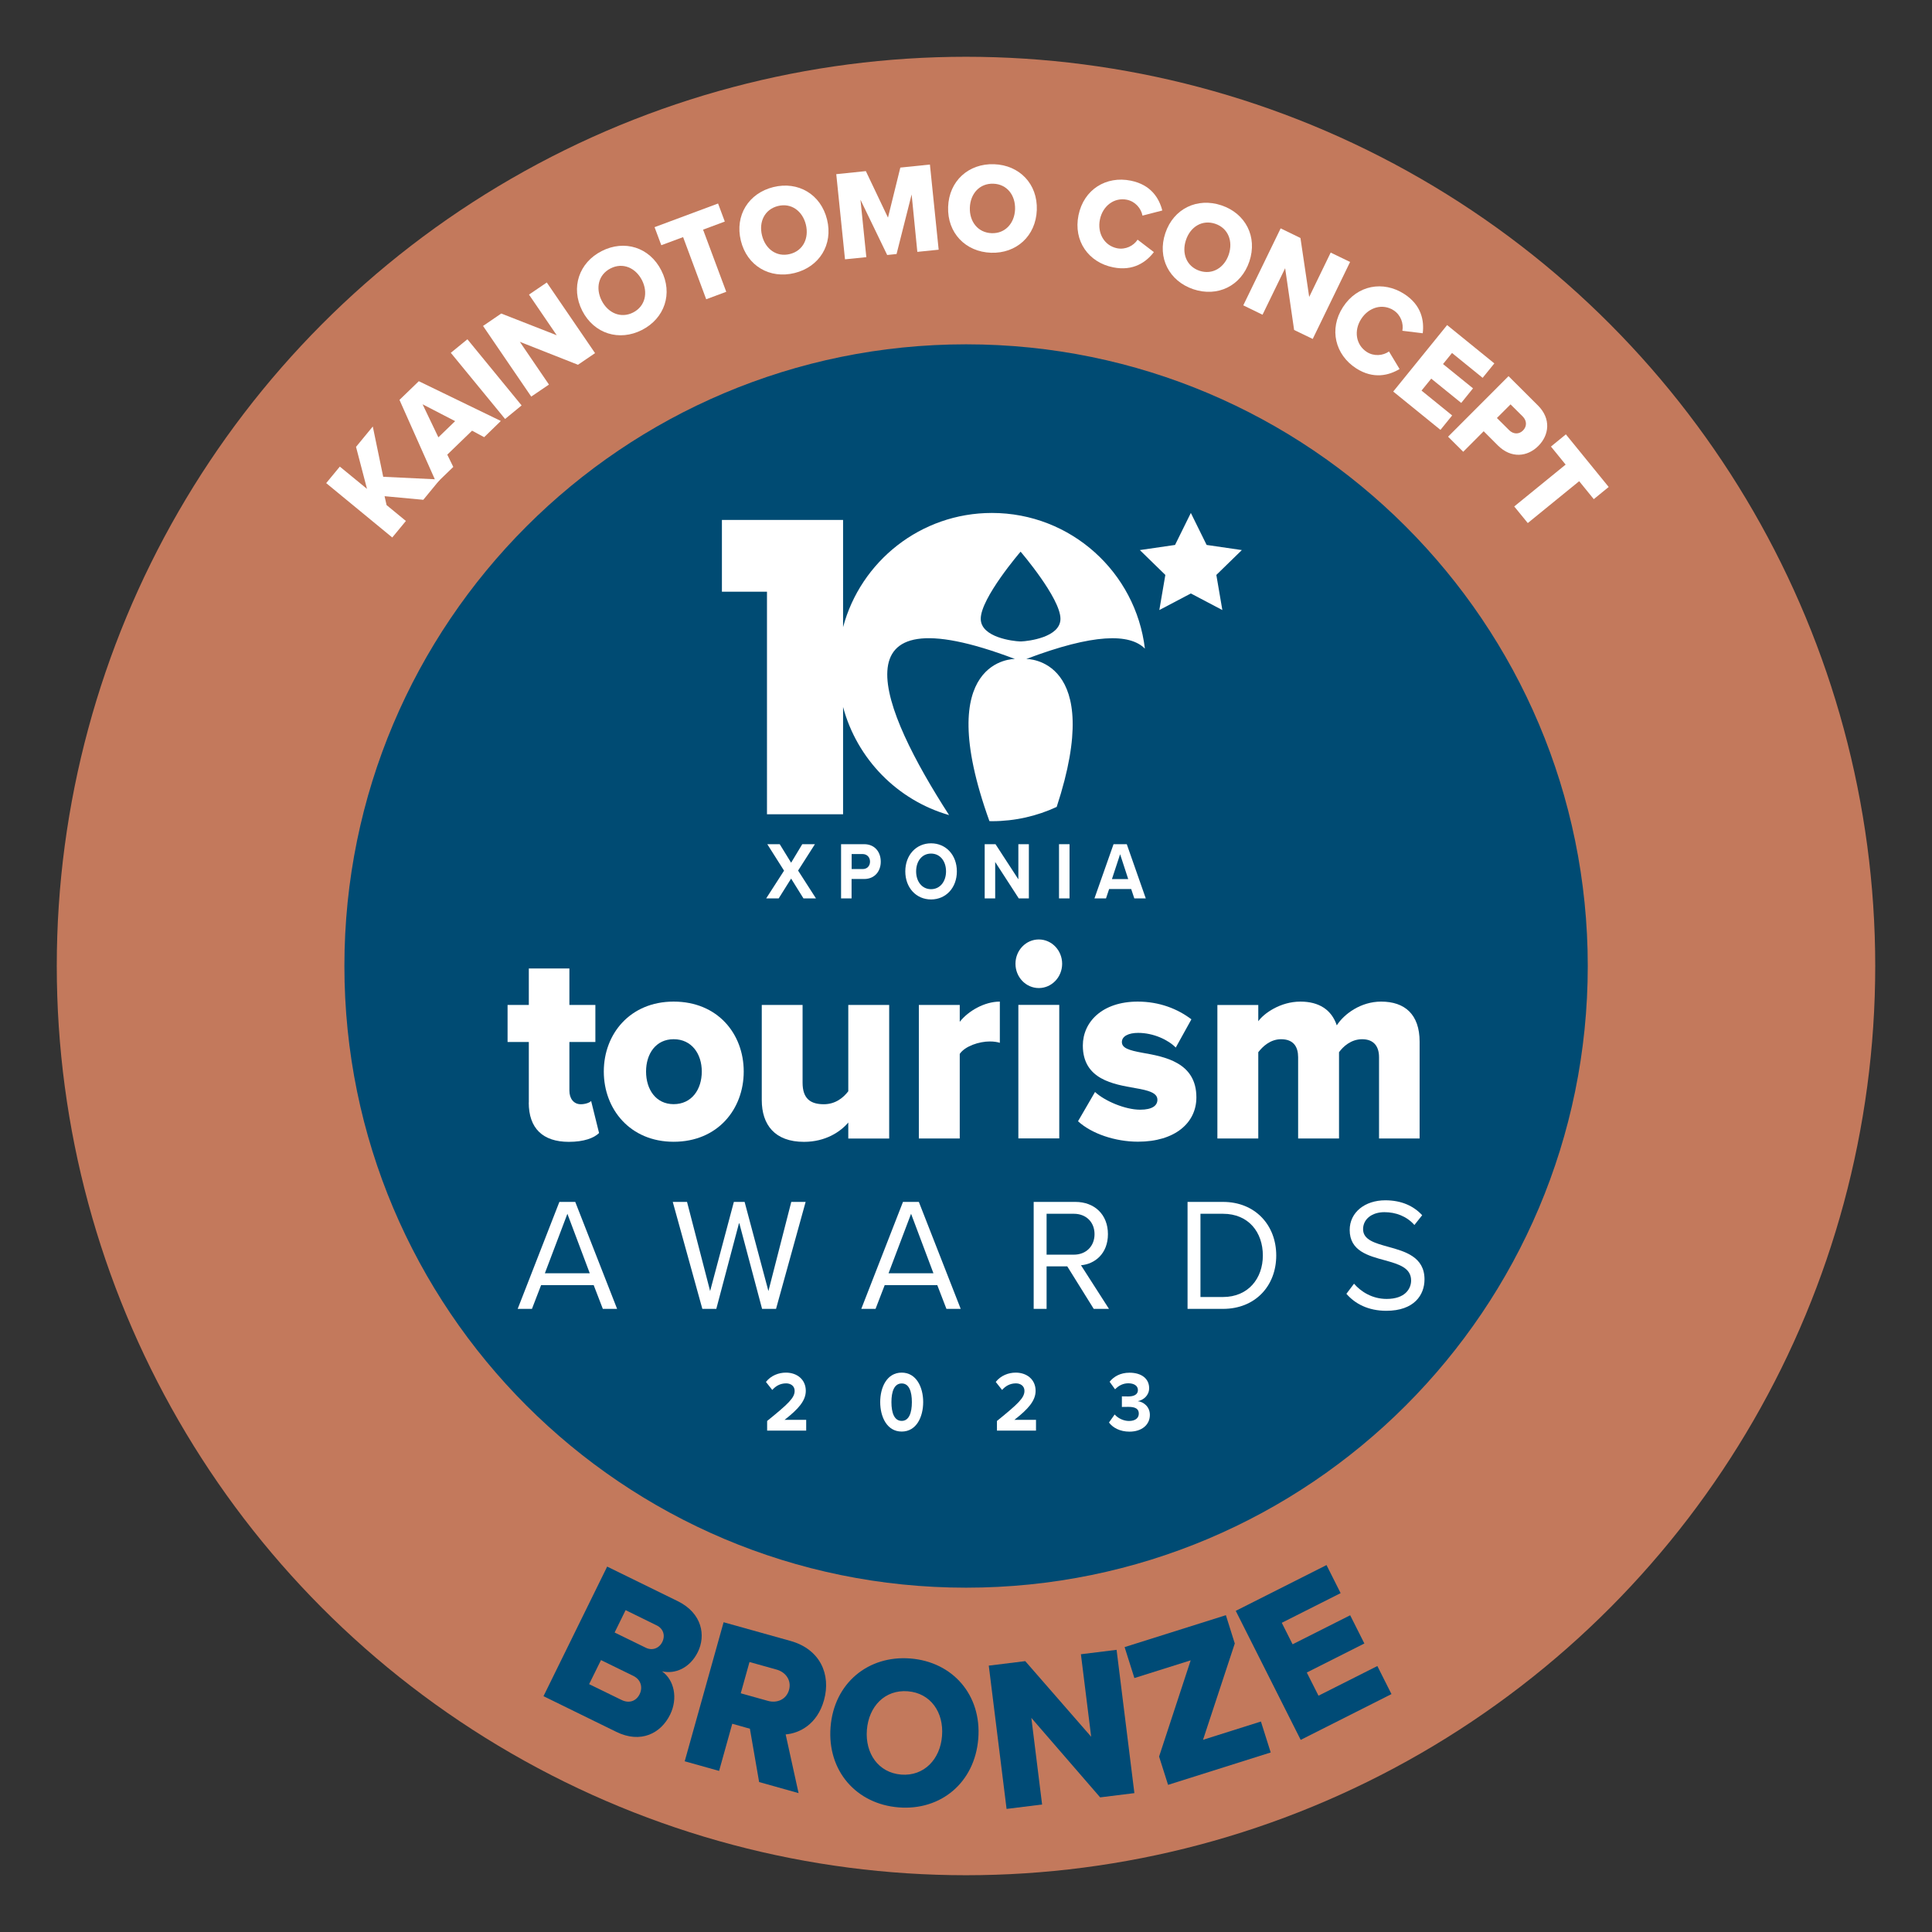 <?xml version="1.0" encoding="utf-8"?>
<!-- Generator: Adobe Illustrator 27.0.1, SVG Export Plug-In . SVG Version: 6.00 Build 0)  -->
<svg version="1.1" id="Layer_1" xmlns="http://www.w3.org/2000/svg" xmlns:xlink="http://www.w3.org/1999/xlink" x="0px" y="0px"
	 viewBox="0 0 240.94 240.94" style="enable-background:new 0 0 240.94 240.94;" xml:space="preserve">
<rect x="0" y="0" width="240.94" height="240.94" fill="#333333" stroke="none"/>
<style type="text/css">
	.Drop_x0020_Shadow{fill:none;}
	.Round_x0020_Corners_x0020_2_x0020_pt{fill:#FFFFFF;stroke:#000000;stroke-miterlimit:10;}
	.Live_x0020_Reflect_x0020_X{fill:none;}
	.Bevel_x0020_Soft{fill:url(#SVGID_1_);}
	.Dusk{fill:#FFFFFF;}
	.Foliage_GS{fill:#FFDD00;}
	.Pompadour_GS{fill-rule:evenodd;clip-rule:evenodd;fill:#44ADE2;}
	.st0{fill:#C3795C;}
	.st1{fill:#004B73;}
	.st2{fill:#004B76;}
	.st3{fill:#FFFFFF;}
</style>
<linearGradient id="SVGID_1_" gradientUnits="userSpaceOnUse" x1="-2381.166" y1="-566.886" x2="-2380.459" y2="-566.179">
	<stop  offset="0" style="stop-color:#DEDFE3"/>
	<stop  offset="0.174" style="stop-color:#D8D9DD"/>
	<stop  offset="0.352" style="stop-color:#C9CACD"/>
	<stop  offset="0.532" style="stop-color:#B4B5B8"/>
	<stop  offset="0.714" style="stop-color:#989A9C"/>
	<stop  offset="0.895" style="stop-color:#797C7E"/>
	<stop  offset="1" style="stop-color:#656B6C"/>
</linearGradient>
<circle class="st0" cx="120.47" cy="120.47" r="113.39"/>
<path class="st1" d="M198.01,120.47c0,42.82-34.71,77.53-77.53,77.53c-42.82,0-77.53-34.71-77.53-77.53
	c0-42.82,34.71-77.53,77.53-77.53C163.29,42.94,198.01,77.65,198.01,120.47"/>
<g>
	<path class="st2" d="M75.72,195.37l8.8,4.31c3.07,1.51,3.51,4.31,2.51,6.34c-0.99,2.01-2.84,2.79-4.47,2.41
		c1.52,1.08,2.01,3.36,1.01,5.4c-1.15,2.35-3.67,3.64-6.71,2.15l-9.08-4.45L75.72,195.37z M77.51,212c0.95,0.47,1.83,0.15,2.26-0.72
		c0.4-0.82,0.19-1.8-0.79-2.28l-4.03-1.97l-1.48,3L77.51,212z M80.54,205.49c0.81,0.4,1.67,0.07,2.06-0.73
		c0.39-0.8,0.12-1.65-0.69-2.05l-3.89-1.91l-1.37,2.79L80.54,205.49z"/>
	<path class="st2" d="M93.52,215.59l-2.2-0.62l-1.64,5.88l-4.29-1.2l4.85-17.34l8.34,2.33c3.69,1.03,5.08,4.17,4.18,7.39
		c-0.84,3.02-3.07,4.13-4.78,4.27l1.61,7.32l-4.92-1.38L93.52,215.59z M96.87,208.22l-3.4-0.95l-1.09,3.9l3.4,0.95
		c1.12,0.31,2.28-0.17,2.62-1.37C98.73,209.56,97.99,208.54,96.87,208.22z"/>
	<path class="st2" d="M113.54,206.83c5.27,0.42,8.9,4.55,8.46,10.01s-4.66,8.98-9.93,8.56c-5.27-0.42-8.92-4.55-8.49-10.02
		S108.27,206.41,113.54,206.83z M113.22,210.92c-2.87-0.23-4.88,1.89-5.11,4.82c-0.23,2.91,1.42,5.34,4.29,5.57
		c2.84,0.22,4.86-1.92,5.08-4.82C117.72,213.55,116.06,211.15,113.22,210.92z"/>
	<path class="st2" d="M128.62,214.24l1.34,10.8l-4.43,0.55l-2.22-17.87l4.55-0.56l8.22,9.43l-1.28-10.29l4.45-0.55l2.22,17.87
		l-4.27,0.53L128.62,214.24z"/>
	<path class="st2" d="M144.55,219.06l3.94-12l-7.02,2.21l-1.22-3.86l12.63-3.98l1.11,3.53l-3.96,12.01l7.22-2.28l1.22,3.86
		l-12.8,4.04L144.55,219.06z"/>
	<path class="st2" d="M154.11,200.89l11.32-5.71l1.76,3.5l-7.34,3.7l1.35,2.68l7.18-3.62l1.77,3.52l-7.18,3.62l1.46,2.89l7.34-3.7
		l1.76,3.5l-11.32,5.71L154.11,200.89z"/>
</g>
<g>
	<path class="st3" d="M47.96,61.88l0.25,1.11l2.41,1.98l-1.7,2.06l-8.24-6.78l1.7-2.06l3.39,2.78l-1.37-5.24l2.09-2.54l1.3,6.27
		l7.08,0.34l-2.08,2.53L47.96,61.88z"/>
	<path class="st3" d="M58.87,53.71l-3.09,2.99l0.75,1.53l-2.09,2.02l-4.62-10.38l2.41-2.33l10.23,4.96l-2.08,2.02L58.87,53.71z
		 M54.67,54.54l2.09-2.02l-4.06-2.1L54.67,54.54z"/>
	<path class="st3" d="M56.22,44l2.07-1.69l6.76,8.25l-2.06,1.69L56.22,44z"/>
	<path class="st3" d="M64.83,42.63l3.63,5.33l-2.21,1.5l-6.01-8.81l2.27-1.55l6.92,2.71l-3.46-5.07l2.22-1.51l6.02,8.81l-2.13,1.45
		L64.83,42.63z"/>
	<path class="st3" d="M75.04,31.31c2.82-1.44,5.96-0.49,7.43,2.41c1.48,2.89,0.41,5.99-2.41,7.43s-5.97,0.49-7.45-2.4
		C71.14,35.85,72.22,32.74,75.04,31.31z M76.15,33.47c-1.54,0.78-1.9,2.48-1.11,4.03c0.79,1.54,2.39,2.25,3.92,1.47
		c1.52-0.78,1.88-2.49,1.1-4.03C79.26,33.39,77.67,32.7,76.15,33.47z"/>
	<path class="st3" d="M85.19,29.57l-2.72,1.01l-0.84-2.25l7.92-2.95l0.84,2.25l-2.71,1.01l2.89,7.75l-2.5,0.93L85.19,29.57z"/>
	<path class="st3" d="M96.45,23.33c3.08-0.76,5.91,0.89,6.69,4.04s-0.97,5.92-4.05,6.68c-3.08,0.76-5.93-0.88-6.7-4.04
		S93.37,24.09,96.45,23.33z M97.03,25.69c-1.67,0.41-2.42,1.98-2,3.67c0.41,1.68,1.81,2.74,3.48,2.32c1.66-0.41,2.4-1.99,1.99-3.67
		C100.08,26.32,98.69,25.28,97.03,25.69z"/>
	<path class="st3" d="M113.69,24.25l-1.88,7.43l-1.17,0.12l-3.33-6.89l0.73,7.16l-2.66,0.27l-1.09-10.62l3.69-0.38l2.76,5.8
		l1.54-6.24l3.69-0.38l1.09,10.62l-2.66,0.27L113.69,24.25z"/>
	<path class="st3" d="M123.97,20.48c3.17,0.11,5.45,2.46,5.33,5.71s-2.55,5.44-5.71,5.33c-3.17-0.11-5.46-2.46-5.35-5.71
		S120.8,20.37,123.97,20.48z M123.88,22.91c-1.72-0.06-2.87,1.25-2.93,2.99c-0.06,1.73,1,3.12,2.72,3.18
		c1.71,0.06,2.86-1.26,2.92-2.99C126.64,24.35,125.59,22.97,123.88,22.91z"/>
	<path class="st3" d="M134.5,26.84c0.66-3.23,3.47-4.93,6.52-4.31c2.53,0.51,3.54,2.2,3.93,3.72l-2.47,0.64
		c-0.17-0.9-0.89-1.76-1.94-1.98c-1.58-0.32-3.02,0.76-3.37,2.47s0.56,3.26,2.14,3.58c1.05,0.21,2.06-0.3,2.56-1.07l2.03,1.55
		c-0.93,1.22-2.55,2.41-5.07,1.9C135.77,32.74,133.84,30.06,134.5,26.84z"/>
	<path class="st3" d="M152.33,25.61c3,1.01,4.51,3.91,3.48,6.99s-3.99,4.48-6.99,3.47c-3-1.01-4.53-3.92-3.49-7
		C146.36,26,149.33,24.6,152.33,25.61z M151.56,27.91c-1.63-0.55-3.11,0.37-3.66,2.03c-0.55,1.64,0.06,3.28,1.69,3.83
		c1.62,0.54,3.1-0.39,3.65-2.03C153.79,30.08,153.17,28.46,151.56,27.91z"/>
	<path class="st3" d="M160.27,33.45l-2.82,5.8l-2.4-1.17l4.66-9.6l2.47,1.2l1.09,7.35l2.68-5.53l2.42,1.17l-4.66,9.6l-2.32-1.12
		L160.27,33.45z"/>
	<path class="st3" d="M167.48,38.3c1.79-2.77,5.03-3.32,7.64-1.64c2.17,1.4,2.5,3.35,2.31,4.9l-2.54-0.31
		c0.17-0.9-0.19-1.97-1.09-2.55c-1.36-0.88-3.09-0.4-4.04,1.07c-0.95,1.46-0.67,3.24,0.69,4.12c0.9,0.58,2.03,0.47,2.77-0.06
		l1.32,2.19c-1.31,0.79-3.25,1.31-5.42-0.09C166.52,44.25,165.7,41.05,167.48,38.3z"/>
	<path class="st3" d="M180.47,40.54l5.89,4.78l-1.46,1.8l-3.82-3.1l-1.12,1.38l3.74,3.03l-1.47,1.82l-3.74-3.03l-1.21,1.49l3.82,3.1
		l-1.46,1.8l-5.89-4.78L180.47,40.54z"/>
	<path class="st3" d="M188.13,46.91l3.67,3.66c1.65,1.64,1.41,3.69,0.04,5.05c-1.36,1.36-3.38,1.58-5.03-0.06l-1.78-1.78l-2.55,2.56
		l-1.89-1.88L188.13,46.91z M189.91,51.95l-1.53-1.52l-1.7,1.7l1.53,1.52c0.5,0.5,1.21,0.55,1.72,0.04
		C190.45,53.17,190.41,52.46,189.91,51.95z"/>
	<path class="st3" d="M195.25,57.94l-1.83-2.25l1.86-1.52l5.34,6.56l-1.86,1.52l-1.82-2.24l-6.41,5.22l-1.69-2.07L195.25,57.94z"/>
</g>
<g>
	<g>
		<polygon class="st3" points="97.11,112.04 98.66,109.57 100.2,112.04 101.76,112.04 99.53,108.57 101.63,105.28 100.05,105.28 
			98.66,107.59 97.24,105.28 95.69,105.28 97.78,108.58 95.55,112.04 		"/>
		<path class="st3" d="M104.89,105.28v6.76h1.31v-2.42h1.57c1.33,0,2.07-0.98,2.07-2.16c0-1.19-0.73-2.18-2.07-2.18H104.89z
			 M108.5,107.45c0,0.57-0.39,0.93-0.9,0.93h-1.39v-1.87h1.39C108.11,106.52,108.5,106.89,108.5,107.45z"/>
		<path class="st3" d="M112.9,108.67c0,2.04,1.36,3.5,3.21,3.5c1.86,0,3.22-1.46,3.22-3.5s-1.36-3.5-3.22-3.5
			C114.26,105.17,112.9,106.63,112.9,108.67z M117.98,108.67c0,1.26-0.74,2.22-1.87,2.22c-1.13,0-1.86-0.96-1.86-2.22
			c0-1.27,0.73-2.22,1.86-2.22C117.25,106.45,117.98,107.4,117.98,108.67z"/>
		<polygon class="st3" points="124.15,105.28 122.8,105.28 122.8,112.04 124.11,112.04 124.11,107.5 127.05,112.04 128.31,112.04 
			128.31,105.28 127,105.28 127,109.66 		"/>
		<rect x="132.07" y="105.28" class="st3" width="1.31" height="6.76"/>
		<path class="st3" d="M138.87,105.28l-2.38,6.76h1.44l0.39-1.17h2.75l0.39,1.17h1.43l-2.37-6.76H138.87z M138.67,109.63l1.02-3.1
			l1.01,3.1H138.67z"/>
		<path class="st3" d="M95.64,101.55h9.5V88.17c1.74,6.49,6.78,11.63,13.22,13.48c-8.58-13.31-14.68-28.15,8.21-19.47
			c0,0-10.53-0.2-3.18,20.22c0.1,0,0.21,0.01,0.31,0.01c2.89,0,5.62-0.64,8.08-1.78c6.12-18.64-3.79-18.45-3.79-18.45
			c8.4-3.18,12.89-3.2,14.79-1.29c-1.14-9.53-9.24-16.92-19.08-16.92c-8.89,0-16.37,6.04-18.56,14.24V64.84H90.03v8.95h5.62V101.55z
			 M127.28,68.8c0,0,4.97,5.79,4.97,8.37c0,2.34-4.09,2.79-4.85,2.82c-0.1,0-0.12,0-0.24,0c-0.76-0.03-4.85-0.48-4.85-2.82
			C122.3,74.59,127.27,68.8,127.28,68.8z"/>
		<path class="st3" d="M69.76,149.89l-5.2,13.34h1.78l1.14-2.96h6.56l1.14,2.96h1.78l-5.22-13.34H69.76z M67.95,158.79l2.81-7.42
			l2.79,7.42H67.95z"/>
		<polygon class="st3" points="95.83,161.01 92.86,149.89 91.52,149.89 88.56,161.01 85.68,149.89 83.9,149.89 87.59,163.23 
			89.33,163.23 92.18,152.47 95.04,163.23 96.78,163.23 100.47,149.89 98.68,149.89 		"/>
		<path class="st3" d="M112.61,149.89l-5.2,13.34h1.78l1.14-2.96h6.56l1.14,2.96h1.78l-5.22-13.34H112.61z M110.81,158.79l2.81-7.42
			l2.79,7.42H110.81z"/>
		<path class="st3" d="M138.17,153.91c0-2.46-1.69-4.02-4.06-4.02h-5.2v13.34h1.61v-5.3h2.58l3.3,5.3h1.9l-3.49-5.44
			C136.58,157.63,138.17,156.31,138.17,153.91z M130.52,156.47v-5.1h3.4c1.53,0,2.58,1.04,2.58,2.54c0,1.5-1.05,2.56-2.58,2.56
			H130.52z"/>
		<path class="st3" d="M152.52,149.89h-4.42v13.34h4.42c4.02,0,6.64-2.86,6.64-6.66C159.16,152.79,156.54,149.89,152.52,149.89z
			 M152.52,161.75h-2.81v-10.38h2.81c3.2,0,4.97,2.32,4.97,5.2C157.49,159.43,155.67,161.75,152.52,161.75z"/>
		<path class="st3" d="M173.13,155.49c-1.65-0.46-3.14-0.86-3.14-2.2c0-1.26,1.11-2.12,2.66-2.12c1.42,0,2.77,0.5,3.74,1.6
			l0.97-1.22c-1.09-1.18-2.62-1.86-4.6-1.86c-2.54,0-4.44,1.5-4.44,3.7c0,2.62,2.31,3.22,4.38,3.78c1.71,0.48,3.28,0.92,3.28,2.52
			c0,1.02-0.74,2.3-3.05,2.3c-1.82,0-3.22-0.92-4.07-1.9l-0.95,1.26c1.07,1.24,2.72,2.12,4.97,2.12c3.49,0,4.77-1.98,4.77-3.92
			C177.65,156.75,175.24,156.07,173.13,155.49z"/>
		<path class="st3" d="M65.94,137.5c0,3.21,1.75,4.9,5,4.9c1.89,0,3.14-0.48,3.77-1.1l-0.99-4c-0.17,0.21-0.73,0.41-1.29,0.41
			c-0.89,0-1.42-0.72-1.42-1.69v-6.07h3.24v-4.62h-3.24v-4.55h-5.06v4.55h-2.65v4.62h2.65V137.5z"/>
		<path class="st3" d="M92.75,133.63c0-4.69-3.24-8.72-8.74-8.72c-5.43,0-8.71,4.03-8.71,8.72c0,4.69,3.28,8.76,8.71,8.76
			C89.51,142.39,92.75,138.32,92.75,133.63z M80.57,133.63c0-2.21,1.22-4.03,3.44-4.03c2.25,0,3.51,1.83,3.51,4.03
			c0,2.24-1.26,4.07-3.51,4.07C81.8,137.7,80.57,135.87,80.57,133.63z"/>
		<path class="st3" d="M110.89,141.98v-16.65h-5.1v10.76c-0.6,0.79-1.59,1.62-3.05,1.62c-1.66,0-2.65-0.69-2.65-2.69v-9.69H95v11.86
			c0,3.07,1.62,5.21,5.26,5.21c2.68,0,4.54-1.24,5.53-2.41v2H110.89z"/>
		<path class="st3" d="M119.69,127.43v-2.1h-5.1v16.65h5.1v-10.55c0.66-0.97,2.42-1.55,3.74-1.55c0.53,0,0.96,0.07,1.26,0.17v-5.14
			C122.77,124.91,120.75,126.08,119.69,127.43z"/>
		<rect x="127" y="125.32" class="st3" width="5.1" height="16.65"/>
		<ellipse class="st3" cx="129.55" cy="120.19" rx="2.91" ry="3.03"/>
		<path class="st3" d="M142.46,131.29c-1.69-0.31-2.55-0.59-2.55-1.34c0-0.72,0.83-1.14,2.02-1.14c1.92,0,3.74,0.86,4.7,1.83
			l1.95-3.52c-1.72-1.31-4-2.21-6.69-2.21c-4.44,0-6.85,2.55-6.85,5.48c0,4.24,3.84,4.83,6.55,5.31c1.65,0.28,2.75,0.59,2.75,1.45
			c0,0.72-0.63,1.24-2.15,1.24c-1.89,0-4.44-1.1-5.63-2.21l-2.12,3.65c1.69,1.55,4.63,2.55,7.48,2.55c4.6,0,7.28-2.34,7.28-5.52
			C149.21,132.46,145.17,131.77,142.46,131.29z"/>
		<path class="st3" d="M171.98,131.84v10.14h5.06v-12.07c0-3.41-1.85-5-4.8-5c-2.52,0-4.6,1.52-5.53,2.96
			c-0.66-1.97-2.25-2.96-4.53-2.96c-2.52,0-4.57,1.48-5.26,2.45v-2.03h-5.1v16.65h5.1v-10.76c0.53-0.69,1.49-1.62,2.85-1.62
			c1.56,0,2.12,0.97,2.12,2.24v10.14h5.1v-10.76c0.5-0.69,1.49-1.62,2.88-1.62C171.39,129.6,171.98,130.57,171.98,131.84z"/>
		<polygon class="st3" points="144.58,76.08 148.51,74.01 152.44,76.08 151.69,71.7 154.87,68.6 150.48,67.96 148.51,63.97 
			146.54,67.96 142.15,68.6 145.33,71.7 		"/>
	</g>
	<g>
		<g>
			<g>
				<path class="st3" d="M95.67,178.41v-1.2c2.65-2.15,3.43-2.88,3.43-3.76c0-0.62-0.51-0.93-1.06-0.93c-0.73,0-1.29,0.32-1.73,0.82
					l-0.79-1c0.63-0.8,1.59-1.16,2.49-1.16c1.38,0,2.48,0.85,2.48,2.27c0,1.22-0.91,2.27-2.65,3.62h2.7v1.34H95.67z"/>
				<path class="st3" d="M112.45,171.18c1.84,0,2.68,1.84,2.68,3.67c0,1.84-0.83,3.68-2.68,3.68c-1.85,0-2.68-1.85-2.68-3.68
					C109.77,173.02,110.6,171.18,112.45,171.18z M112.45,172.53c-0.93,0-1.28,1.01-1.28,2.33s0.35,2.34,1.28,2.34
					c0.92,0,1.27-1.02,1.27-2.34S113.38,172.53,112.45,172.53z"/>
				<path class="st3" d="M124.33,178.41v-1.2c2.65-2.15,3.43-2.88,3.43-3.76c0-0.62-0.51-0.93-1.06-0.93
					c-0.73,0-1.29,0.32-1.73,0.82l-0.79-1c0.63-0.8,1.59-1.16,2.49-1.16c1.38,0,2.48,0.85,2.48,2.27c0,1.22-0.91,2.27-2.65,3.62h2.7
					v1.34H124.33z"/>
				<path class="st3" d="M139.01,176.4c0.45,0.51,1.15,0.81,1.79,0.81c0.79,0,1.22-0.37,1.22-0.92c0-0.58-0.4-0.84-1.3-0.84
					c-0.27,0-0.71,0-0.81,0.01v-1.32c0.12,0.01,0.55,0.01,0.81,0.01c0.72,0,1.19-0.26,1.19-0.79c0-0.57-0.52-0.85-1.2-0.85
					c-0.63,0-1.19,0.27-1.65,0.75l-0.68-0.94c0.52-0.65,1.34-1.13,2.48-1.13c1.51,0,2.45,0.75,2.45,1.93c0,0.9-0.7,1.48-1.42,1.62
					c0.66,0.07,1.51,0.64,1.51,1.71c0,1.23-1,2.09-2.55,2.09c-1.19,0-2.08-0.5-2.55-1.14L139.01,176.4z"/>
			</g>
		</g>
	</g>
</g>
</svg>
